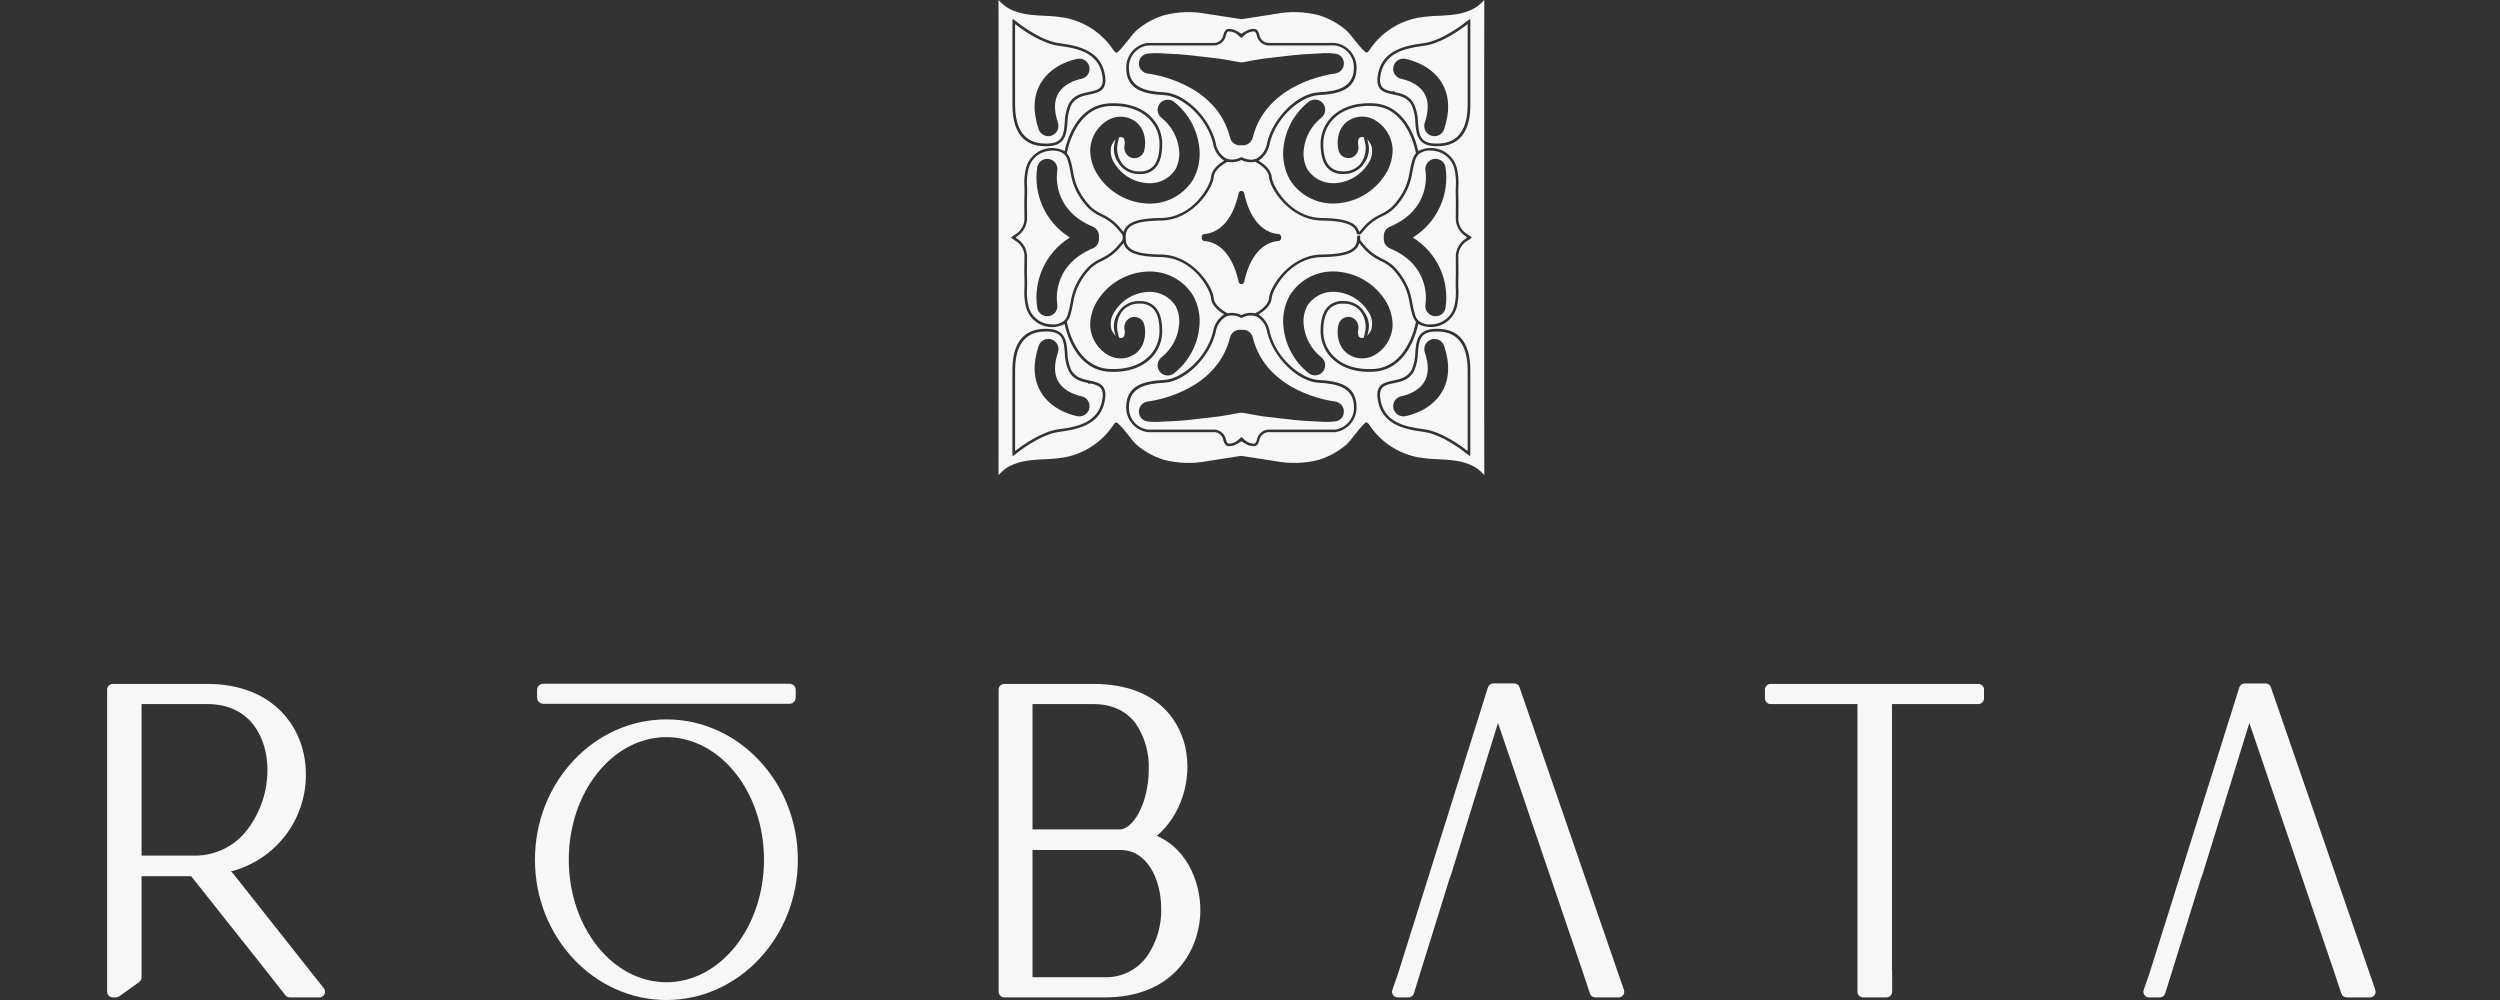 <svg width="140" height="56" viewBox="0 0 140 56" fill="none" xmlns="http://www.w3.org/2000/svg">
<rect x="0" y="0" width="140" height="56" fill="#333333" stroke="none"/>
<g clip-path="url(#clip0_9258_11337)">
<path d="M64.782 46.806C66.116 45.69 66.773 43.687 66.385 41.877C66.154 40.802 65.188 38.299 61.208 38.299H56.24C56.156 38.299 56.076 38.333 56.017 38.392C55.958 38.451 55.925 38.531 55.924 38.615V55.538C55.924 55.622 55.958 55.702 56.017 55.761C56.076 55.821 56.156 55.854 56.24 55.854H61.876C65.569 55.854 67.056 53.412 67.208 51.321C67.326 49.688 66.614 47.606 64.782 46.806ZM57.82 46.446V39.428H61.208C62.261 39.428 63.07 39.8 63.61 40.533C64.109 41.28 64.362 42.166 64.331 43.064C64.331 44.969 63.456 46.447 62.704 46.447L57.82 46.446ZM65.028 50.885C65.05 51.833 64.773 52.765 64.237 53.548C63.97 53.922 63.615 54.225 63.204 54.43C62.792 54.636 62.337 54.737 61.877 54.725H57.82V47.601H62.757C64.248 47.601 65.027 49.253 65.027 50.884" fill="#F7F7F7"/>
<path d="M110.788 38.299H99.153C99.069 38.299 98.989 38.333 98.93 38.392C98.871 38.451 98.838 38.531 98.837 38.615V39.112C98.838 39.196 98.871 39.276 98.93 39.335C98.989 39.395 99.069 39.428 99.153 39.428H104.019V55.538C104.019 55.622 104.053 55.702 104.112 55.761C104.171 55.82 104.251 55.853 104.335 55.853H105.644C105.727 55.853 105.807 55.82 105.867 55.761C105.926 55.702 105.959 55.622 105.959 55.538V54.401C105.959 54.388 105.958 54.374 105.956 54.361L105.95 54.326V39.427H110.789C110.873 39.427 110.953 39.393 111.012 39.334C111.071 39.275 111.105 39.195 111.105 39.111V38.613C111.105 38.53 111.071 38.449 111.012 38.39C110.953 38.331 110.873 38.298 110.789 38.298" fill="#F7F7F7"/>
<path d="M13.044 48.907L13.026 48.885C12.999 48.85 12.965 48.822 12.926 48.801C14.166 48.486 15.26 47.754 16.025 46.728C16.79 45.702 17.178 44.444 17.126 43.165C17.049 40.743 15.314 38.3 11.61 38.3H6.316C6.232 38.3 6.152 38.334 6.093 38.392C6.034 38.451 6 38.531 6 38.615V55.538C6 55.622 6.033 55.702 6.092 55.761C6.152 55.82 6.232 55.854 6.316 55.854H6.492C6.558 55.854 6.623 55.833 6.676 55.795L7.797 54.991C7.837 54.962 7.87 54.923 7.893 54.879C7.916 54.834 7.928 54.785 7.928 54.735V49.069H10.707L14.552 53.916L15.983 55.733C16.013 55.771 16.051 55.801 16.094 55.822C16.137 55.843 16.184 55.854 16.233 55.854H17.886C17.945 55.854 18.003 55.837 18.053 55.805C18.104 55.774 18.144 55.729 18.17 55.675C18.196 55.622 18.206 55.563 18.2 55.504C18.194 55.445 18.17 55.389 18.133 55.343L13.044 48.907ZM7.928 39.428H11.61C14.094 39.428 14.976 41.41 14.976 43.106C14.98 44.294 14.599 45.452 13.891 46.406C13.55 46.874 13.102 47.255 12.585 47.518C12.067 47.78 11.495 47.916 10.915 47.915H7.928V39.428Z" fill="#F7F7F7"/>
<path d="M85.093 38.484C85.071 38.422 85.031 38.368 84.977 38.33C84.924 38.292 84.86 38.272 84.794 38.272H83.626C83.559 38.272 83.493 38.293 83.439 38.333C83.385 38.373 83.345 38.429 83.325 38.493L78.27 54.586L77.972 55.433C77.955 55.481 77.95 55.532 77.957 55.582C77.964 55.632 77.983 55.679 78.012 55.72C78.041 55.762 78.08 55.795 78.124 55.818C78.169 55.841 78.219 55.853 78.269 55.853H78.874C78.942 55.854 79.007 55.832 79.061 55.792C79.116 55.752 79.156 55.696 79.176 55.632L81.163 49.242L81.277 48.927L83.887 40.486L88.625 54.397C88.627 54.409 88.63 54.42 88.634 54.431L89.038 55.64C89.059 55.702 89.099 55.757 89.153 55.796C89.206 55.834 89.271 55.855 89.337 55.855H90.642C90.692 55.855 90.742 55.843 90.786 55.82C90.831 55.797 90.87 55.764 90.899 55.723C90.928 55.682 90.947 55.635 90.954 55.585C90.962 55.535 90.957 55.485 90.94 55.437L85.093 38.484Z" fill="#F7F7F7"/>
<path d="M133.019 55.436L127.169 38.485C127.147 38.423 127.107 38.369 127.053 38.331C127 38.293 126.936 38.273 126.87 38.273H125.702C125.635 38.273 125.569 38.294 125.515 38.334C125.46 38.374 125.421 38.43 125.401 38.495L120.345 54.587L120.048 55.435C120.031 55.482 120.026 55.533 120.033 55.583C120.04 55.633 120.059 55.681 120.088 55.722C120.117 55.763 120.155 55.797 120.2 55.82C120.245 55.843 120.295 55.855 120.345 55.855H120.95C121.017 55.855 121.083 55.834 121.137 55.794C121.192 55.754 121.232 55.697 121.251 55.633L123.24 49.241L123.354 48.927L125.964 40.485L130.703 54.396C130.705 54.407 130.708 54.418 130.712 54.43L131.117 55.639C131.138 55.701 131.178 55.756 131.232 55.794C131.285 55.833 131.35 55.854 131.416 55.854H132.719C132.769 55.854 132.819 55.842 132.863 55.819C132.908 55.796 132.947 55.763 132.976 55.722C133.005 55.681 133.024 55.633 133.031 55.584C133.039 55.534 133.034 55.483 133.017 55.436" fill="#F7F7F7"/>
<path d="M44.215 38.29H30.422C30.33 38.29 30.243 38.326 30.178 38.391C30.113 38.456 30.077 38.544 30.077 38.635V39.066C30.077 39.158 30.113 39.245 30.178 39.31C30.243 39.375 30.33 39.411 30.422 39.411H44.215C44.306 39.411 44.394 39.375 44.459 39.31C44.524 39.245 44.56 39.158 44.56 39.066V38.635C44.56 38.544 44.524 38.456 44.459 38.391C44.394 38.327 44.306 38.29 44.215 38.29Z" fill="#F7F7F7"/>
<path d="M76.128 13.185C76.137 13.185 76.146 13.188 76.153 13.194C76.159 13.198 76.162 13.203 76.165 13.209C76.168 13.215 76.169 13.221 76.169 13.227L76.165 13.313L76.17 13.389C76.17 13.411 76.173 13.432 76.181 13.452C76.193 13.474 76.207 13.494 76.223 13.512C76.251 13.546 76.279 13.578 76.306 13.61L76.323 13.629C76.342 13.65 76.357 13.668 76.368 13.682C76.57 13.94 76.817 14.159 77.097 14.328C77.203 14.39 77.313 14.445 77.402 14.49C77.642 14.596 77.863 14.741 78.056 14.919C78.399 15.266 78.674 15.675 78.865 16.125C78.972 16.399 79.048 16.684 79.092 16.975C79.128 17.193 79.178 17.408 79.243 17.619C79.277 17.741 79.339 17.853 79.425 17.946C79.607 18.102 79.841 18.181 80.08 18.168C80.251 18.168 80.422 18.14 80.585 18.087C80.791 18.016 80.976 17.895 81.125 17.736C81.273 17.576 81.38 17.383 81.436 17.172C81.52 16.829 81.549 16.475 81.521 16.122C81.517 15.945 81.512 15.771 81.521 15.595C81.533 15.334 81.528 15.048 81.525 14.839V14.777C81.523 14.666 81.522 14.558 81.522 14.451C81.51 14.231 81.558 14.013 81.66 13.819C81.763 13.625 81.916 13.462 82.104 13.348L82.159 13.298L82.099 13.247C81.911 13.132 81.758 12.968 81.656 12.773C81.555 12.577 81.509 12.358 81.523 12.138C81.523 12.036 81.523 11.925 81.526 11.814V11.766C81.53 11.544 81.535 11.267 81.523 11.004C81.514 10.832 81.519 10.659 81.523 10.491C81.552 10.135 81.524 9.776 81.439 9.428C81.383 9.218 81.277 9.024 81.128 8.865C80.98 8.705 80.795 8.585 80.589 8.513C80.425 8.459 80.253 8.431 80.081 8.43C79.843 8.418 79.609 8.498 79.428 8.654C79.343 8.747 79.28 8.859 79.246 8.981C79.182 9.192 79.132 9.406 79.096 9.623C79.052 9.915 78.975 10.2 78.868 10.475C78.677 10.924 78.403 11.334 78.059 11.68C77.865 11.86 77.642 12.005 77.4 12.112C77.308 12.159 77.203 12.212 77.101 12.271C76.819 12.441 76.569 12.661 76.366 12.921C76.356 12.934 76.341 12.952 76.321 12.974L76.305 12.993C76.277 13.025 76.249 13.057 76.213 13.104C76.204 13.114 76.192 13.122 76.179 13.124L76.03 13.133C76.02 13.133 76.009 13.13 76.001 13.123C75.993 13.117 75.987 13.108 75.986 13.097C75.975 13.036 75.957 12.976 75.93 12.919C75.913 12.882 75.891 12.846 75.867 12.813C75.839 12.777 75.807 12.743 75.772 12.713C75.731 12.679 75.687 12.648 75.641 12.622C75.584 12.59 75.526 12.563 75.466 12.54C75.392 12.513 75.318 12.489 75.242 12.471C75.155 12.449 75.064 12.431 74.963 12.415C74.856 12.399 74.745 12.388 74.622 12.376C74.495 12.366 74.362 12.359 74.214 12.355C74.154 12.353 74.093 12.352 74.033 12.352C72.208 12.338 71.099 10.515 71.064 9.914C71.038 9.486 70.477 9.157 70.306 9.067L70.291 9.06L70.276 9.063C70.057 9.107 69.83 9.088 69.621 9.008L69.518 8.957L69.421 9.002C69.21 9.086 68.98 9.107 68.757 9.063L68.742 9.059L68.728 9.066C68.556 9.157 67.995 9.486 67.97 9.913C67.934 10.515 66.825 12.337 65.005 12.351C64.94 12.351 64.879 12.351 64.82 12.354C64.672 12.358 64.538 12.365 64.411 12.376C64.289 12.386 64.177 12.399 64.07 12.415C63.969 12.43 63.878 12.448 63.792 12.47C63.716 12.489 63.641 12.512 63.568 12.539C63.508 12.562 63.45 12.589 63.393 12.621C63.347 12.647 63.303 12.678 63.262 12.713C63.195 12.769 63.141 12.839 63.103 12.919C63.066 13.001 63.045 13.088 63.04 13.178C63.038 13.207 63.039 13.235 63.041 13.263L63.043 13.296L63.041 13.337C63.039 13.365 63.039 13.393 63.04 13.421C63.044 13.512 63.066 13.601 63.103 13.684C63.12 13.722 63.141 13.757 63.166 13.789C63.194 13.826 63.226 13.86 63.262 13.89C63.302 13.925 63.346 13.956 63.393 13.982C63.449 14.014 63.507 14.041 63.568 14.063C63.641 14.091 63.715 14.114 63.792 14.133C63.878 14.154 63.969 14.172 64.07 14.188C64.172 14.204 64.284 14.216 64.411 14.227C64.538 14.239 64.668 14.245 64.82 14.249C64.882 14.251 64.944 14.252 65.006 14.252C66.825 14.266 67.934 16.088 67.97 16.689C67.995 17.117 68.556 17.446 68.728 17.537L68.743 17.545L68.758 17.541C68.977 17.497 69.204 17.516 69.412 17.596L69.518 17.646L69.615 17.601C69.826 17.517 70.056 17.496 70.278 17.541L70.294 17.544L70.308 17.537C70.48 17.446 71.04 17.117 71.066 16.689C71.102 16.088 72.21 14.266 74.03 14.252C74.092 14.252 74.154 14.251 74.216 14.249C74.367 14.245 74.501 14.238 74.625 14.227C74.749 14.216 74.864 14.204 74.965 14.188C75.067 14.172 75.157 14.154 75.245 14.132C75.321 14.114 75.395 14.091 75.468 14.063C75.528 14.041 75.586 14.014 75.642 13.982C75.689 13.956 75.733 13.925 75.775 13.89C75.809 13.86 75.841 13.827 75.868 13.791C75.894 13.757 75.915 13.722 75.933 13.684C75.97 13.602 75.991 13.515 75.996 13.426C75.997 13.396 75.997 13.366 75.995 13.336L75.993 13.308L75.995 13.251C75.995 13.242 75.999 13.233 76.004 13.225C76.01 13.218 76.018 13.212 76.027 13.21L76.117 13.187C76.12 13.185 76.124 13.185 76.128 13.185M77.838 12.694C80.181 11.709 79.843 9.652 79.827 9.565C79.801 9.416 79.834 9.263 79.92 9.139C80.005 9.015 80.137 8.93 80.285 8.902C80.319 8.896 80.354 8.893 80.389 8.893C80.521 8.893 80.649 8.939 80.751 9.023C80.853 9.107 80.922 9.224 80.948 9.354C81.062 10.108 80.955 10.878 80.64 11.573C80.325 12.267 79.816 12.855 79.173 13.266L79.121 13.301L79.173 13.336C79.816 13.747 80.325 14.335 80.64 15.029C80.955 15.724 81.062 16.495 80.948 17.248C80.924 17.378 80.856 17.496 80.754 17.58C80.653 17.665 80.525 17.711 80.393 17.71C80.356 17.71 80.32 17.706 80.284 17.7C80.136 17.672 80.005 17.587 79.919 17.463C79.833 17.339 79.8 17.186 79.826 17.038C79.842 16.951 80.18 14.894 77.837 13.909C77.722 13.86 77.626 13.775 77.564 13.666C77.502 13.557 77.478 13.431 77.495 13.307V13.301V13.295C77.478 13.171 77.502 13.045 77.564 12.936C77.626 12.827 77.722 12.742 77.837 12.694M71.742 13.337C71.742 13.376 71.728 13.414 71.703 13.443C71.677 13.472 71.642 13.491 71.603 13.495C70.214 13.606 69.776 15.276 69.674 15.785C69.667 15.821 69.647 15.853 69.619 15.876C69.591 15.899 69.555 15.912 69.519 15.912C69.482 15.912 69.447 15.899 69.418 15.876C69.39 15.853 69.371 15.821 69.363 15.785C69.262 15.276 68.824 13.607 67.435 13.495C67.396 13.491 67.361 13.472 67.335 13.443C67.309 13.414 67.296 13.376 67.296 13.338V13.265C67.296 13.226 67.309 13.189 67.335 13.16C67.361 13.13 67.396 13.112 67.435 13.107C68.823 12.996 69.262 11.327 69.363 10.818C69.37 10.782 69.39 10.75 69.418 10.727C69.447 10.704 69.482 10.691 69.519 10.691C69.555 10.691 69.59 10.704 69.619 10.727C69.647 10.75 69.667 10.782 69.674 10.818C69.775 11.327 70.214 12.996 71.603 13.108C71.641 13.112 71.677 13.13 71.703 13.16C71.728 13.189 71.742 13.226 71.742 13.265L71.742 13.337Z" fill="#F7F7F7"/>
<path d="M68.077 18.616C67.737 20.03 66.362 21.372 65.194 21.432C64.168 21.486 63.22 21.69 63.22 22.814C63.212 23.119 63.318 23.416 63.517 23.646C63.717 23.877 63.996 24.023 64.299 24.058H67.898C68.073 24.039 68.248 24.087 68.388 24.192C68.529 24.297 68.625 24.451 68.657 24.624L68.667 24.651C68.679 24.704 68.701 24.755 68.732 24.8C68.745 24.816 68.762 24.828 68.781 24.835C68.8 24.843 68.821 24.845 68.841 24.842C69.005 24.836 69.164 24.779 69.293 24.678C69.352 24.631 69.407 24.58 69.46 24.526L69.493 24.494C69.5 24.487 69.511 24.482 69.522 24.482C69.533 24.482 69.544 24.487 69.552 24.494L69.594 24.536C69.643 24.586 69.695 24.634 69.75 24.678C69.879 24.779 70.036 24.836 70.199 24.842H70.216C70.235 24.843 70.253 24.84 70.269 24.833C70.286 24.826 70.301 24.814 70.311 24.8C70.341 24.755 70.363 24.705 70.376 24.652L70.385 24.625C70.417 24.452 70.513 24.298 70.654 24.193C70.795 24.088 70.97 24.04 71.144 24.058H74.764C75.062 24.016 75.334 23.867 75.529 23.638C75.724 23.409 75.829 23.117 75.823 22.816C75.823 21.692 74.874 21.487 73.849 21.434C72.679 21.374 71.304 20.031 70.966 18.617C70.942 18.436 70.878 18.262 70.778 18.11C70.677 17.956 70.544 17.828 70.387 17.734C70.27 17.688 70.145 17.666 70.02 17.669C69.894 17.671 69.77 17.698 69.655 17.749L69.54 17.802C69.535 17.805 69.529 17.806 69.523 17.806C69.516 17.806 69.51 17.805 69.505 17.802L69.383 17.745C69.269 17.694 69.145 17.667 69.02 17.664C68.894 17.662 68.77 17.685 68.653 17.731C68.497 17.825 68.364 17.954 68.263 18.107C68.163 18.26 68.1 18.433 68.076 18.615M69.435 18.464C69.458 18.465 69.482 18.467 69.505 18.472L69.544 18.47C69.68 18.453 69.818 18.487 69.931 18.566C70.043 18.645 70.123 18.763 70.154 18.897C70.923 22.002 74.597 22.464 74.753 22.482C74.903 22.499 75.04 22.575 75.134 22.693C75.228 22.811 75.271 22.962 75.254 23.112C75.242 23.233 75.189 23.347 75.105 23.435C75.02 23.522 74.909 23.579 74.788 23.596C74.477 23.633 74.162 23.637 73.85 23.608C73.743 23.602 73.637 23.596 73.535 23.592C72.834 23.569 72.133 23.483 71.456 23.401C71.218 23.373 70.981 23.343 70.746 23.318C70.376 23.259 70.009 23.195 69.654 23.125C69.632 23.121 69.597 23.117 69.549 23.113L69.5 23.11L69.473 23.114C69.442 23.116 69.413 23.12 69.383 23.125C69.028 23.194 68.662 23.259 68.297 23.317C68.055 23.344 67.818 23.372 67.582 23.401C66.903 23.484 66.202 23.569 65.5 23.592C65.4 23.596 65.293 23.602 65.183 23.608C65.014 23.619 64.845 23.629 64.68 23.629C64.535 23.631 64.391 23.62 64.248 23.596C64.127 23.579 64.016 23.522 63.931 23.434C63.846 23.347 63.794 23.233 63.781 23.112C63.765 22.962 63.808 22.811 63.902 22.693C63.996 22.575 64.133 22.499 64.284 22.482C64.44 22.464 68.114 22 68.882 18.897C68.913 18.774 68.984 18.664 69.085 18.586C69.185 18.508 69.309 18.466 69.436 18.466" fill="#F7F7F7"/>
<path d="M59.794 17.618C59.858 17.41 59.907 17.198 59.943 16.982C59.987 16.688 60.064 16.4 60.172 16.123C60.362 15.673 60.637 15.264 60.98 14.918C61.175 14.739 61.398 14.593 61.64 14.486C61.732 14.439 61.836 14.386 61.938 14.326C62.219 14.157 62.466 13.938 62.668 13.68C62.676 13.669 62.69 13.652 62.706 13.635L62.73 13.607C62.757 13.574 62.785 13.542 62.822 13.496C62.835 13.482 62.846 13.466 62.854 13.449C62.862 13.429 62.865 13.408 62.865 13.386L62.87 13.287L62.865 13.211C62.865 13.19 62.862 13.169 62.855 13.149C62.843 13.127 62.829 13.106 62.812 13.088C62.785 13.054 62.757 13.022 62.729 12.99L62.713 12.971C62.69 12.944 62.676 12.929 62.667 12.918C62.466 12.66 62.219 12.441 61.938 12.272C61.838 12.213 61.734 12.161 61.642 12.114C61.399 12.007 61.176 11.86 60.981 11.681C60.637 11.334 60.362 10.925 60.172 10.476C60.064 10.201 59.988 9.916 59.944 9.624C59.909 9.407 59.858 9.192 59.794 8.982C59.76 8.859 59.698 8.747 59.612 8.654C59.339 8.385 58.832 8.389 58.451 8.512C58.245 8.584 58.06 8.704 57.912 8.864C57.764 9.023 57.657 9.217 57.601 9.427C57.516 9.77 57.487 10.124 57.516 10.476C57.52 10.642 57.525 10.825 57.516 11.003C57.503 11.262 57.508 11.538 57.512 11.76V11.772C57.514 11.9 57.516 12.025 57.516 12.147C57.527 12.367 57.478 12.585 57.376 12.779C57.273 12.973 57.121 13.136 56.933 13.251L56.878 13.3L56.939 13.351C57.127 13.466 57.281 13.631 57.382 13.827C57.483 14.023 57.529 14.243 57.513 14.463C57.513 14.563 57.513 14.674 57.511 14.786V14.833C57.507 15.044 57.502 15.332 57.514 15.596C57.523 15.772 57.518 15.959 57.514 16.11V16.122C57.486 16.474 57.515 16.828 57.6 17.171C57.656 17.382 57.763 17.575 57.911 17.735C58.059 17.894 58.244 18.015 58.45 18.086C58.613 18.139 58.784 18.166 58.955 18.167C59.194 18.18 59.429 18.101 59.611 17.945C59.697 17.852 59.759 17.74 59.792 17.618M58.75 17.699C58.716 17.706 58.681 17.709 58.646 17.709C58.514 17.709 58.386 17.663 58.284 17.579C58.182 17.495 58.112 17.378 58.087 17.248C57.972 16.494 58.079 15.724 58.394 15.029C58.709 14.335 59.219 13.747 59.861 13.336L59.914 13.3L59.861 13.266C59.219 12.855 58.709 12.267 58.394 11.572C58.079 10.878 57.973 10.107 58.087 9.354C58.116 9.207 58.203 9.077 58.327 8.993C58.451 8.909 58.603 8.878 58.751 8.906C58.898 8.933 59.029 9.018 59.114 9.141C59.2 9.264 59.233 9.416 59.207 9.564C59.192 9.651 58.852 11.708 61.196 12.693C61.312 12.742 61.408 12.827 61.47 12.936C61.531 13.045 61.556 13.171 61.538 13.295V13.3V13.307C61.556 13.431 61.531 13.557 61.469 13.666C61.407 13.774 61.312 13.86 61.196 13.909C58.852 14.894 59.192 16.95 59.207 17.037C59.233 17.185 59.2 17.338 59.115 17.462C59.029 17.586 58.898 17.671 58.75 17.699Z" fill="#F7F7F7"/>
<path d="M70.382 8.871C70.539 8.776 70.673 8.648 70.773 8.495C70.873 8.342 70.937 8.168 70.96 7.986C71.3 6.572 72.675 5.23 73.844 5.17C74.87 5.117 75.817 4.912 75.817 3.788C75.826 3.483 75.719 3.186 75.52 2.956C75.32 2.726 75.041 2.579 74.739 2.544L71.139 2.546C70.965 2.564 70.79 2.516 70.649 2.411C70.508 2.306 70.412 2.152 70.38 1.98L70.371 1.951C70.358 1.898 70.336 1.848 70.306 1.804C70.293 1.787 70.276 1.775 70.257 1.767C70.238 1.76 70.217 1.758 70.197 1.761C70.032 1.766 69.874 1.824 69.744 1.925C69.69 1.97 69.638 2.017 69.589 2.067L69.546 2.109C69.538 2.117 69.528 2.121 69.517 2.121C69.506 2.121 69.495 2.117 69.487 2.109L69.443 2.066C69.395 2.016 69.344 1.969 69.289 1.926C69.16 1.824 69.001 1.767 68.837 1.762C68.816 1.758 68.795 1.761 68.775 1.768C68.756 1.775 68.739 1.788 68.726 1.804C68.696 1.848 68.674 1.898 68.662 1.949L68.652 1.979C68.62 2.152 68.524 2.306 68.383 2.411C68.243 2.516 68.067 2.565 67.893 2.546H64.275C63.977 2.587 63.704 2.736 63.509 2.965C63.314 3.194 63.21 3.487 63.217 3.788C63.217 4.912 64.166 5.117 65.192 5.17C66.361 5.231 67.735 6.573 68.075 7.987C68.098 8.168 68.162 8.342 68.262 8.495C68.362 8.648 68.496 8.776 68.653 8.87C68.77 8.916 68.895 8.939 69.02 8.936C69.146 8.933 69.27 8.906 69.385 8.856L69.499 8.802C69.505 8.8 69.511 8.798 69.517 8.798C69.523 8.798 69.53 8.8 69.535 8.802L69.653 8.858C69.78 8.911 69.917 8.939 70.056 8.941C70.168 8.942 70.279 8.919 70.382 8.872M69.6 8.14C69.577 8.139 69.554 8.136 69.532 8.132L69.49 8.134C69.472 8.137 69.453 8.139 69.435 8.14C69.307 8.14 69.183 8.097 69.083 8.018C68.983 7.94 68.912 7.83 68.882 7.706C68.113 4.604 64.439 4.14 64.283 4.121C64.133 4.104 63.996 4.028 63.902 3.91C63.808 3.792 63.764 3.641 63.781 3.492C63.794 3.37 63.846 3.257 63.931 3.169C64.015 3.081 64.127 3.024 64.248 3.007C64.559 2.968 64.874 2.964 65.186 2.995C65.293 3.002 65.399 3.008 65.5 3.012C66.199 3.035 66.899 3.12 67.576 3.202C67.818 3.231 68.055 3.26 68.29 3.285C68.662 3.344 69.029 3.409 69.382 3.478C69.403 3.482 69.438 3.485 69.487 3.49L69.535 3.493L69.547 3.49C69.592 3.486 69.63 3.482 69.654 3.478C70.007 3.409 70.372 3.344 70.739 3.286C70.98 3.259 71.218 3.231 71.457 3.202C72.134 3.118 72.835 3.035 73.536 3.011C73.637 3.007 73.743 3.001 73.85 2.994C74.162 2.963 74.477 2.967 74.788 3.007C74.909 3.024 75.021 3.08 75.105 3.168C75.19 3.256 75.243 3.37 75.255 3.491C75.272 3.641 75.228 3.792 75.134 3.91C75.04 4.028 74.903 4.103 74.753 4.121C74.597 4.139 70.923 4.603 70.154 7.705C70.123 7.829 70.052 7.939 69.952 8.018C69.852 8.096 69.728 8.139 69.601 8.139" fill="#F7F7F7"/>
<path d="M79.195 5.841C79.33 6.16 79.402 6.501 79.407 6.847C79.459 7.513 79.5 8.039 80.42 8.039C80.858 8.039 82.189 8.039 82.189 5.872V1.347L82.121 1.399C81.715 1.711 80.671 2.448 79.735 2.566C78.648 2.705 77.473 2.963 77.295 4.299C77.207 4.949 77.553 5.04 78.002 5.133V5.127C78.003 5.121 78.005 5.116 78.008 5.111C78.012 5.106 78.016 5.102 78.021 5.099C78.026 5.096 78.031 5.094 78.037 5.093C78.043 5.093 78.049 5.093 78.055 5.095C78.065 5.098 78.074 5.104 78.08 5.114C78.086 5.123 78.088 5.134 78.086 5.145L78.084 5.152C78.51 5.24 78.942 5.344 79.193 5.841M78.026 3.762C78.051 3.613 78.133 3.481 78.255 3.393C78.377 3.305 78.53 3.269 78.678 3.294C78.735 3.303 80.072 3.531 80.737 4.633C81.166 5.344 81.21 6.221 80.87 7.239C80.831 7.352 80.758 7.451 80.662 7.52C80.564 7.59 80.448 7.627 80.329 7.627C80.267 7.628 80.206 7.618 80.147 7.598C80.004 7.55 79.886 7.447 79.818 7.312C79.751 7.177 79.739 7.02 79.787 6.877C80.016 6.195 80.009 5.641 79.763 5.229C79.373 4.575 78.5 4.422 78.491 4.42C78.343 4.394 78.21 4.311 78.123 4.188C78.036 4.065 78.001 3.912 78.025 3.764" fill="#F7F7F7"/>
<path d="M59.628 6.85C59.632 6.503 59.704 6.161 59.84 5.843C60.101 5.328 60.554 5.234 60.992 5.144C61.46 5.047 61.831 4.97 61.74 4.3C61.562 2.964 60.387 2.705 59.299 2.567C58.362 2.448 57.318 1.712 56.913 1.4L56.845 1.348V5.873C56.845 8.039 58.175 8.039 58.614 8.039C59.534 8.039 59.575 7.514 59.627 6.85M58.886 7.598C58.829 7.617 58.77 7.626 58.711 7.626C58.591 7.626 58.474 7.589 58.375 7.519C58.277 7.449 58.203 7.351 58.164 7.238C57.823 6.221 57.867 5.344 58.295 4.632C58.961 3.528 60.298 3.301 60.355 3.292C60.504 3.268 60.656 3.304 60.778 3.392C60.901 3.48 60.983 3.613 61.008 3.761C61.033 3.91 60.998 4.062 60.91 4.185C60.823 4.308 60.691 4.391 60.542 4.417C60.533 4.418 59.658 4.572 59.269 5.227C59.024 5.637 59.016 6.191 59.245 6.874C59.292 7.017 59.281 7.173 59.214 7.308C59.147 7.443 59.029 7.546 58.886 7.595" fill="#F7F7F7"/>
<path d="M59.84 20.762C59.705 20.444 59.633 20.102 59.628 19.757C59.575 19.089 59.534 18.565 58.615 18.565C58.177 18.565 56.846 18.565 56.846 20.732V25.256L56.914 25.204C57.319 24.892 58.364 24.155 59.3 24.037C60.387 23.898 61.562 23.64 61.74 22.304C61.827 21.654 61.482 21.563 61.033 21.469V21.475C61.032 21.481 61.03 21.486 61.027 21.491C61.024 21.496 61.02 21.5 61.015 21.503C61.01 21.506 61.005 21.508 60.999 21.509C60.994 21.51 60.988 21.51 60.983 21.509C60.972 21.507 60.962 21.5 60.956 21.491C60.949 21.481 60.947 21.47 60.949 21.459L60.95 21.452C60.525 21.364 60.093 21.26 59.841 20.762M61.008 22.842C60.986 22.974 60.917 23.095 60.814 23.182C60.711 23.269 60.581 23.317 60.446 23.317C60.416 23.317 60.386 23.314 60.356 23.309C60.301 23.301 58.966 23.079 58.297 21.97C57.869 21.259 57.824 20.383 58.165 19.366C58.203 19.253 58.276 19.154 58.373 19.085C58.47 19.015 58.586 18.978 58.706 18.978C58.767 18.977 58.828 18.987 58.887 19.007C59.03 19.055 59.148 19.158 59.216 19.293C59.283 19.428 59.295 19.584 59.247 19.728C59.018 20.409 59.026 20.964 59.271 21.375C59.661 22.03 60.534 22.183 60.543 22.184C60.691 22.21 60.824 22.294 60.911 22.417C60.998 22.54 61.034 22.692 61.009 22.841" fill="#F7F7F7"/>
<path d="M80.565 25.719C80.79 25.73 81.044 25.743 81.284 25.769C82.046 25.852 82.596 26.074 82.965 26.446L83.12 26.602V26.381C83.113 24.813 83.114 23.228 83.114 21.695V21.672V13.302V4.909C83.114 3.376 83.113 1.79 83.12 0.222V0L82.965 0.158C82.597 0.53 82.047 0.751 81.285 0.834C81.043 0.86 80.791 0.873 80.547 0.885H80.534C80.146 0.896 79.759 0.934 79.376 1C78.287 1.216 77.328 1.854 76.707 2.774C76.647 2.865 76.603 2.926 76.556 2.944C76.551 2.946 76.546 2.947 76.54 2.947C76.447 2.945 76.242 2.732 75.809 2.184L75.78 2.147C75.668 1.995 75.545 1.851 75.413 1.717C74.961 1.327 74.435 1.034 73.866 0.856C73.061 0.646 72.218 0.622 71.402 0.783L69.534 1.073C69.529 1.074 69.525 1.074 69.521 1.073L67.635 0.784C66.819 0.622 65.977 0.647 65.172 0.856C64.603 1.034 64.077 1.327 63.625 1.717C63.492 1.851 63.37 1.995 63.259 2.147L63.229 2.184C62.736 2.809 62.591 2.943 62.525 2.952C62.519 2.953 62.512 2.952 62.506 2.951C62.431 2.912 62.37 2.851 62.332 2.777C61.711 1.855 60.751 1.216 59.661 0.999C59.271 0.933 58.876 0.894 58.479 0.884C58.246 0.872 57.992 0.859 57.753 0.833C56.99 0.75 56.441 0.528 56.071 0.157L55.916 0.001L55.917 0.222C55.924 1.857 55.923 3.561 55.922 4.931V13.301V21.672C55.922 23.042 55.924 24.747 55.917 26.381L55.916 26.602L56.072 26.445C56.441 26.073 56.99 25.852 57.753 25.769C57.999 25.741 58.262 25.729 58.493 25.718C58.885 25.707 59.275 25.669 59.661 25.603C60.75 25.386 61.709 24.748 62.33 23.828C62.391 23.737 62.434 23.676 62.481 23.658C62.486 23.656 62.492 23.655 62.497 23.655C62.59 23.657 62.802 23.877 63.228 24.418L63.258 24.455C63.369 24.608 63.491 24.752 63.624 24.886C64.075 25.276 64.602 25.569 65.171 25.747C65.977 25.956 66.818 25.981 67.634 25.819L69.504 25.529C69.508 25.529 69.513 25.529 69.517 25.529L71.401 25.82C72.217 25.981 73.059 25.956 73.865 25.747C74.434 25.569 74.96 25.276 75.412 24.886C75.543 24.753 75.665 24.61 75.775 24.459L75.806 24.422C76.301 23.794 76.446 23.66 76.512 23.651C76.518 23.65 76.525 23.651 76.531 23.652C76.606 23.691 76.668 23.752 76.706 23.828C77.327 24.748 78.286 25.385 79.375 25.602C79.766 25.669 80.162 25.707 80.559 25.717L80.557 25.76L80.565 25.719ZM77.147 4.279C77.331 2.906 78.491 2.573 79.717 2.418C80.804 2.279 82.076 1.25 82.217 1.133L82.27 1.088C82.276 1.083 82.284 1.079 82.292 1.078C82.3 1.077 82.308 1.078 82.315 1.082C82.323 1.085 82.329 1.091 82.333 1.097C82.338 1.104 82.34 1.112 82.34 1.12V5.872C82.34 8.188 80.895 8.188 80.421 8.188C79.362 8.188 79.307 7.482 79.258 6.858C79.255 6.531 79.188 6.209 79.062 5.907C78.835 5.458 78.398 5.368 78.014 5.288C77.534 5.189 77.039 5.086 77.147 4.278M56.696 1.12C56.696 1.112 56.698 1.104 56.702 1.097C56.706 1.091 56.713 1.085 56.72 1.082C56.727 1.078 56.736 1.077 56.744 1.078C56.752 1.079 56.759 1.083 56.765 1.088L56.821 1.134C56.876 1.18 58.209 2.277 59.32 2.418C60.546 2.573 61.706 2.906 61.89 4.279C61.998 5.088 61.502 5.19 61.023 5.289C60.638 5.369 60.203 5.459 59.974 5.909C59.849 6.21 59.782 6.532 59.778 6.858C59.729 7.483 59.675 8.189 58.616 8.189C58.141 8.189 56.697 8.189 56.697 5.872L56.696 1.12ZM61.889 22.324C61.705 23.697 60.545 24.029 59.319 24.185C58.233 24.324 56.961 25.353 56.819 25.471L56.765 25.515C56.758 25.522 56.748 25.526 56.738 25.525C56.731 25.525 56.725 25.524 56.72 25.521C56.712 25.518 56.706 25.512 56.702 25.506C56.697 25.499 56.695 25.491 56.695 25.483V20.732C56.695 18.415 58.14 18.415 58.614 18.415C59.673 18.415 59.728 19.122 59.777 19.746C59.781 20.071 59.848 20.393 59.973 20.693C60.201 21.142 60.637 21.233 61.021 21.312C61.501 21.412 61.997 21.515 61.889 22.323M74.658 20.135C74.241 19.758 73.988 19.233 73.955 18.672C73.933 17.979 74.067 17.477 74.355 17.18C74.467 17.07 74.6 16.985 74.747 16.929C74.893 16.874 75.05 16.849 75.206 16.857C75.399 16.85 75.592 16.883 75.771 16.954C75.951 17.025 76.113 17.134 76.248 17.272C76.31 17.337 76.364 17.41 76.409 17.489C76.523 17.647 76.602 17.828 76.638 18.02C76.674 18.211 76.668 18.409 76.619 18.598L76.564 18.819L76.695 18.631C76.733 18.576 76.766 18.518 76.791 18.456C76.839 18.291 76.85 18.118 76.823 17.949C76.797 17.779 76.733 17.617 76.637 17.475C76.432 17.135 76.143 16.852 75.799 16.654C75.454 16.455 75.065 16.348 74.668 16.341C74.378 16.336 74.091 16.405 73.836 16.542C73.58 16.679 73.364 16.879 73.207 17.123C73.033 17.457 72.963 17.836 73.008 18.21C73.044 18.56 73.149 18.899 73.318 19.207C73.487 19.515 73.716 19.786 73.992 20.004C74.058 20.056 74.112 20.121 74.15 20.196C74.187 20.27 74.208 20.352 74.211 20.436C74.213 20.52 74.197 20.605 74.163 20.682C74.129 20.759 74.079 20.829 74.015 20.884C73.913 20.97 73.784 21.018 73.651 21.021C73.517 21.023 73.387 20.979 73.282 20.896C72.887 20.581 72.559 20.192 72.317 19.749C72.075 19.306 71.924 18.819 71.873 18.317C71.804 17.71 71.924 17.096 72.217 16.559C72.472 16.14 72.832 15.795 73.261 15.556C73.69 15.318 74.174 15.196 74.665 15.201C75.265 15.207 75.854 15.369 76.374 15.67C76.894 15.971 77.328 16.401 77.633 16.918C77.878 17.337 78 17.816 77.984 18.301C77.957 18.63 77.85 18.948 77.671 19.227C77.492 19.505 77.247 19.735 76.958 19.896C76.741 20.016 76.496 20.076 76.248 20.07C76 20.065 75.758 19.993 75.547 19.863C74.949 19.501 74.821 18.738 74.955 18.181C74.974 18.103 75.009 18.03 75.058 17.967C75.107 17.903 75.168 17.851 75.239 17.813C75.31 17.774 75.388 17.751 75.468 17.745C75.548 17.74 75.629 17.751 75.704 17.779C75.836 17.833 75.944 17.932 76.009 18.059C76.074 18.185 76.091 18.331 76.059 18.469C76.023 18.642 76.061 18.842 76.137 18.888C76.168 18.908 76.203 18.921 76.24 18.926C76.277 18.931 76.314 18.927 76.349 18.916L76.374 18.909L76.46 18.516C76.469 18.475 76.475 18.434 76.476 18.392C76.5 18.02 76.378 17.653 76.137 17.37C76.017 17.246 75.871 17.15 75.711 17.087C75.551 17.024 75.379 16.996 75.207 17.004C75.07 16.997 74.934 17.017 74.806 17.065C74.678 17.113 74.561 17.186 74.463 17.282C74.204 17.549 74.084 18.013 74.105 18.664C74.136 19.185 74.371 19.673 74.759 20.022C75.269 20.491 76.014 20.712 76.911 20.664C78.776 20.564 79.24 18.296 79.288 18.037L79.291 18.018L79.279 18.002C79.198 17.901 79.137 17.786 79.099 17.662C79.033 17.446 78.981 17.224 78.944 17.001C78.902 16.72 78.829 16.445 78.726 16.181C78.543 15.749 78.279 15.355 77.949 15.022C77.765 14.853 77.554 14.716 77.326 14.616L77.315 14.611C77.219 14.562 77.12 14.512 77.021 14.453C76.725 14.275 76.464 14.044 76.251 13.771C76.243 13.762 76.23 13.747 76.212 13.726L76.118 13.617L76.093 13.684C75.913 14.168 75.277 14.389 74.031 14.398C72.214 14.412 71.242 16.244 71.215 16.695C71.19 17.106 70.779 17.422 70.537 17.574L70.479 17.61L70.537 17.646C70.842 17.869 71.047 18.204 71.105 18.578C71.462 20.061 72.85 21.228 73.852 21.28C74.951 21.337 75.968 21.562 75.968 22.812C75.971 23.149 75.852 23.477 75.631 23.732C75.411 23.988 75.105 24.155 74.771 24.202H71.139C71.068 24.192 70.996 24.196 70.926 24.213C70.857 24.231 70.791 24.262 70.734 24.305C70.677 24.348 70.628 24.402 70.592 24.464C70.555 24.526 70.531 24.594 70.522 24.665C70.473 24.816 70.418 24.987 70.219 24.987C70.119 24.987 70.02 24.972 69.924 24.942C69.79 24.882 69.661 24.81 69.54 24.727L69.517 24.712L69.493 24.727C69.372 24.81 69.243 24.882 69.109 24.942C69.013 24.972 68.914 24.987 68.813 24.987C68.615 24.987 68.56 24.816 68.511 24.665C68.501 24.594 68.477 24.526 68.441 24.464C68.404 24.402 68.356 24.348 68.299 24.305C68.241 24.262 68.176 24.231 68.106 24.213C68.037 24.196 67.965 24.192 67.894 24.202H64.285C63.946 24.16 63.635 23.995 63.41 23.738C63.185 23.482 63.062 23.151 63.065 22.81C63.065 21.561 64.082 21.336 65.181 21.279C66.184 21.227 67.571 20.059 67.928 18.576C67.986 18.203 68.191 17.868 68.496 17.645L68.554 17.609L68.496 17.573C68.254 17.421 67.843 17.104 67.819 16.693C67.791 16.243 66.82 14.411 65.002 14.397C63.755 14.387 63.12 14.167 62.941 13.683L62.915 13.615L62.824 13.722C62.805 13.743 62.791 13.759 62.784 13.769C62.571 14.042 62.309 14.273 62.012 14.452C61.901 14.517 61.789 14.574 61.697 14.618C61.472 14.717 61.265 14.853 61.084 15.019C60.754 15.352 60.49 15.746 60.308 16.178C60.204 16.442 60.131 16.718 60.089 16.999C60.053 17.222 60.001 17.443 59.934 17.659C59.897 17.783 59.836 17.899 59.754 18L59.742 18.015L59.745 18.035C59.792 18.293 60.257 20.561 62.122 20.661C63.017 20.711 63.762 20.489 64.274 20.02C64.662 19.671 64.898 19.182 64.929 18.661C64.95 18.01 64.829 17.545 64.57 17.279C64.472 17.184 64.356 17.11 64.228 17.062C64.1 17.015 63.963 16.994 63.827 17.001C63.655 16.993 63.483 17.021 63.322 17.084C63.162 17.147 63.017 17.243 62.897 17.367C62.654 17.652 62.533 18.02 62.56 18.393C62.561 18.436 62.567 18.477 62.576 18.519L62.662 18.911L62.686 18.918C62.721 18.93 62.759 18.933 62.796 18.929C62.832 18.924 62.867 18.911 62.898 18.89C62.975 18.844 63.013 18.645 62.977 18.471C62.944 18.333 62.962 18.188 63.027 18.061C63.092 17.934 63.2 17.835 63.332 17.781C63.407 17.753 63.488 17.742 63.568 17.748C63.648 17.753 63.726 17.776 63.797 17.815C63.867 17.853 63.929 17.906 63.978 17.969C64.027 18.033 64.062 18.106 64.081 18.184C64.215 18.74 64.086 19.503 63.488 19.866C63.277 19.995 63.035 20.067 62.788 20.073C62.54 20.078 62.295 20.018 62.078 19.898C61.789 19.737 61.544 19.507 61.365 19.229C61.186 18.951 61.079 18.633 61.052 18.303C61.036 17.818 61.158 17.339 61.404 16.921C61.708 16.404 62.14 15.974 62.659 15.673C63.178 15.372 63.766 15.21 64.366 15.203C64.858 15.197 65.342 15.32 65.772 15.558C66.202 15.796 66.563 16.142 66.82 16.561C67.112 17.098 67.232 17.712 67.163 18.319C67.112 18.821 66.961 19.308 66.719 19.751C66.478 20.194 66.15 20.585 65.755 20.899C65.67 20.968 65.567 21.012 65.458 21.024C65.35 21.036 65.24 21.017 65.142 20.969C65.044 20.92 64.962 20.844 64.905 20.751C64.849 20.657 64.821 20.549 64.825 20.439C64.827 20.356 64.849 20.274 64.886 20.199C64.924 20.124 64.978 20.059 65.044 20.008C65.32 19.79 65.549 19.519 65.718 19.21C65.887 18.902 65.992 18.563 66.028 18.214C66.073 17.84 66.004 17.46 65.829 17.127C65.672 16.883 65.456 16.683 65.2 16.546C64.944 16.409 64.658 16.34 64.368 16.344C63.971 16.351 63.582 16.459 63.237 16.657C62.893 16.856 62.605 17.138 62.4 17.478C62.304 17.621 62.24 17.782 62.213 17.952C62.187 18.122 62.197 18.295 62.245 18.46C62.271 18.521 62.303 18.58 62.341 18.634L62.473 18.823L62.417 18.6C62.369 18.41 62.363 18.212 62.4 18.02C62.437 17.828 62.515 17.646 62.63 17.488C62.675 17.409 62.73 17.335 62.793 17.27C62.928 17.133 63.09 17.025 63.268 16.954C63.447 16.884 63.639 16.851 63.831 16.859C63.987 16.851 64.144 16.876 64.29 16.931C64.437 16.987 64.57 17.072 64.682 17.182C64.97 17.479 65.105 17.981 65.082 18.673C65.049 19.235 64.797 19.761 64.379 20.138C64.004 20.482 63.307 20.879 62.118 20.818C60.32 20.722 59.758 18.788 59.629 18.198L59.616 18.14L59.565 18.17C59.367 18.265 59.15 18.316 58.929 18.319C58.709 18.321 58.491 18.275 58.291 18.185C58.09 18.094 57.912 17.96 57.768 17.794C57.625 17.627 57.519 17.43 57.459 17.218C57.37 16.855 57.34 16.48 57.369 16.107V16.09C57.373 15.939 57.377 15.768 57.369 15.607C57.356 15.346 57.361 15.068 57.364 14.845L57.367 14.703C57.367 14.62 57.369 14.537 57.369 14.461C57.387 14.264 57.347 14.066 57.255 13.891C57.163 13.716 57.022 13.571 56.849 13.475L56.65 13.338C56.644 13.334 56.64 13.329 56.636 13.323C56.633 13.317 56.632 13.31 56.632 13.303C56.632 13.296 56.633 13.29 56.636 13.283C56.64 13.277 56.644 13.272 56.65 13.268L56.828 13.145C57.003 13.049 57.147 12.906 57.243 12.731C57.34 12.556 57.383 12.357 57.369 12.158C57.369 12.081 57.368 12.007 57.367 11.933L57.365 11.749C57.361 11.517 57.357 11.254 57.369 11.001C57.377 10.838 57.373 10.665 57.369 10.497L57.411 10.483H57.369C57.341 10.116 57.371 9.746 57.46 9.389C57.52 9.177 57.625 8.98 57.769 8.814C57.912 8.647 58.091 8.513 58.291 8.422C58.492 8.332 58.71 8.286 58.93 8.288C59.15 8.291 59.367 8.341 59.566 8.437L59.616 8.467L59.629 8.409C59.758 7.819 60.321 5.886 62.119 5.789C63.306 5.726 64.004 6.124 64.38 6.47C64.797 6.847 65.05 7.372 65.083 7.934C65.105 8.627 64.97 9.128 64.683 9.425C64.571 9.535 64.437 9.62 64.291 9.676C64.144 9.731 63.988 9.756 63.831 9.748C63.638 9.756 63.446 9.723 63.266 9.651C63.087 9.579 62.924 9.471 62.79 9.332C62.727 9.267 62.673 9.194 62.629 9.116C62.515 8.958 62.436 8.777 62.4 8.585C62.363 8.393 62.369 8.196 62.418 8.007L62.473 7.783L62.342 7.973C62.303 8.027 62.271 8.086 62.245 8.147C62.198 8.312 62.187 8.485 62.214 8.655C62.24 8.825 62.304 8.987 62.4 9.129C62.605 9.469 62.894 9.751 63.238 9.95C63.582 10.148 63.971 10.255 64.368 10.262C64.658 10.267 64.945 10.198 65.2 10.061C65.456 9.924 65.672 9.724 65.829 9.481C66.004 9.147 66.073 8.768 66.028 8.394C65.992 8.044 65.887 7.705 65.718 7.397C65.549 7.089 65.32 6.817 65.045 6.599C64.978 6.548 64.924 6.482 64.886 6.407C64.848 6.332 64.827 6.249 64.825 6.165C64.822 6.081 64.839 5.998 64.873 5.921C64.906 5.844 64.957 5.775 65.02 5.72C65.123 5.633 65.251 5.585 65.385 5.583C65.519 5.58 65.65 5.625 65.755 5.708C66.149 6.022 66.477 6.412 66.719 6.855C66.961 7.298 67.112 7.784 67.163 8.286C67.233 8.894 67.112 9.508 66.819 10.044C66.564 10.463 66.204 10.809 65.775 11.047C65.346 11.285 64.862 11.408 64.372 11.403C63.771 11.396 63.182 11.234 62.662 10.933C62.142 10.633 61.709 10.203 61.404 9.685C61.158 9.267 61.036 8.788 61.052 8.303C61.079 7.973 61.186 7.655 61.365 7.377C61.544 7.099 61.789 6.869 62.078 6.707C62.295 6.588 62.54 6.528 62.788 6.533C63.035 6.539 63.277 6.611 63.488 6.74C64.087 7.102 64.215 7.866 64.08 8.422C64.062 8.5 64.027 8.573 63.978 8.637C63.929 8.7 63.867 8.753 63.797 8.791C63.726 8.83 63.648 8.852 63.568 8.858C63.488 8.864 63.407 8.853 63.332 8.825C63.2 8.771 63.092 8.672 63.027 8.545C62.962 8.418 62.944 8.273 62.977 8.134C63.013 7.961 62.975 7.761 62.898 7.715C62.867 7.695 62.832 7.683 62.795 7.678C62.759 7.673 62.722 7.676 62.687 7.688L62.663 7.695L62.576 8.087C62.567 8.128 62.561 8.17 62.56 8.212C62.535 8.584 62.657 8.951 62.899 9.234C63.019 9.358 63.164 9.454 63.325 9.517C63.485 9.58 63.657 9.608 63.829 9.599C63.966 9.607 64.102 9.586 64.23 9.538C64.358 9.491 64.475 9.417 64.573 9.322C64.832 9.055 64.952 8.59 64.931 7.94C64.9 7.419 64.665 6.931 64.276 6.581C63.766 6.113 63.023 5.891 62.125 5.94C60.26 6.04 59.796 8.308 59.748 8.566L59.744 8.586L59.757 8.601C59.838 8.702 59.899 8.818 59.937 8.942C60.003 9.158 60.055 9.378 60.092 9.601C60.133 9.883 60.207 10.158 60.31 10.423C60.493 10.855 60.757 11.249 61.087 11.582C61.269 11.75 61.478 11.886 61.705 11.985L61.719 11.992C61.81 12.038 61.913 12.091 62.014 12.15C62.31 12.328 62.571 12.559 62.784 12.831C62.791 12.84 62.8 12.851 62.824 12.878L62.917 12.989L62.943 12.921C63.122 12.437 63.758 12.216 65.005 12.207C66.822 12.193 67.793 10.36 67.821 9.91C67.845 9.5 68.256 9.183 68.498 9.031L68.556 8.995L68.498 8.959C68.193 8.736 67.988 8.4 67.93 8.027C67.573 6.543 66.186 5.377 65.183 5.325C64.084 5.269 63.067 5.043 63.067 3.793C63.064 3.456 63.184 3.129 63.404 2.873C63.624 2.617 63.93 2.45 64.264 2.403C64.267 2.403 64.27 2.403 64.273 2.403H67.895C67.966 2.413 68.038 2.409 68.108 2.392C68.177 2.374 68.243 2.343 68.3 2.3C68.357 2.257 68.406 2.203 68.442 2.141C68.478 2.079 68.502 2.011 68.513 1.94C68.561 1.789 68.617 1.619 68.815 1.619C68.915 1.618 69.014 1.633 69.11 1.663C69.244 1.723 69.373 1.795 69.495 1.878L69.518 1.893L69.541 1.878C69.662 1.794 69.791 1.722 69.926 1.663C70.021 1.633 70.12 1.618 70.22 1.619C70.419 1.619 70.475 1.789 70.523 1.94C70.533 2.011 70.557 2.079 70.593 2.141C70.63 2.203 70.678 2.257 70.735 2.3C70.793 2.343 70.858 2.374 70.927 2.392C70.997 2.409 71.069 2.413 71.14 2.403H74.75C75.088 2.445 75.399 2.611 75.624 2.867C75.848 3.124 75.971 3.454 75.968 3.795C75.968 5.044 74.951 5.269 73.852 5.326C72.85 5.378 71.463 6.546 71.105 8.028C71.047 8.402 70.842 8.737 70.537 8.96L70.479 8.996L70.537 9.032C70.779 9.185 71.19 9.501 71.215 9.912C71.243 10.362 72.213 12.194 74.031 12.208C75.278 12.218 75.913 12.438 76.093 12.922L76.118 12.99L76.218 12.873C76.233 12.856 76.243 12.846 76.249 12.836C76.463 12.563 76.724 12.332 77.021 12.153C77.123 12.093 77.222 12.042 77.328 11.989C77.556 11.889 77.766 11.752 77.949 11.585C78.279 11.251 78.543 10.858 78.726 10.426C78.829 10.163 78.902 9.889 78.943 9.61C78.98 9.385 79.032 9.162 79.099 8.944C79.136 8.818 79.198 8.7 79.28 8.596L79.292 8.581L79.289 8.561C79.242 8.303 78.777 6.035 76.912 5.935C76.016 5.885 75.271 6.107 74.76 6.576C74.372 6.926 74.137 7.414 74.106 7.935C74.084 8.585 74.205 9.05 74.463 9.317C74.562 9.412 74.678 9.486 74.806 9.533C74.934 9.581 75.071 9.602 75.207 9.594C75.379 9.603 75.551 9.575 75.712 9.512C75.872 9.449 76.017 9.353 76.138 9.229C76.379 8.946 76.501 8.579 76.477 8.208C76.475 8.165 76.47 8.123 76.461 8.082L76.374 7.69L76.35 7.683C76.315 7.671 76.278 7.668 76.241 7.673C76.204 7.678 76.169 7.69 76.138 7.71C76.062 7.756 76.024 7.956 76.06 8.129C76.092 8.268 76.075 8.413 76.01 8.54C75.945 8.666 75.837 8.766 75.705 8.82C75.63 8.847 75.549 8.859 75.469 8.853C75.389 8.847 75.311 8.824 75.24 8.786C75.17 8.748 75.108 8.696 75.059 8.632C75.01 8.569 74.975 8.495 74.956 8.417C74.822 7.861 74.95 7.097 75.548 6.735C75.759 6.606 76.001 6.534 76.249 6.528C76.497 6.523 76.742 6.583 76.959 6.702C77.248 6.864 77.493 7.094 77.672 7.372C77.851 7.65 77.958 7.968 77.985 8.298C78.001 8.783 77.879 9.262 77.634 9.68C77.329 10.197 76.897 10.627 76.378 10.928C75.859 11.229 75.271 11.391 74.671 11.398C74.18 11.403 73.695 11.281 73.265 11.043C72.835 10.805 72.474 10.459 72.218 10.039C71.925 9.503 71.805 8.889 71.874 8.281C71.925 7.779 72.076 7.292 72.318 6.85C72.56 6.407 72.888 6.017 73.283 5.703C73.388 5.62 73.518 5.576 73.652 5.578C73.785 5.58 73.914 5.628 74.016 5.714C74.08 5.77 74.13 5.838 74.164 5.915C74.198 5.992 74.214 6.076 74.212 6.16C74.21 6.244 74.189 6.327 74.151 6.402C74.113 6.477 74.059 6.542 73.993 6.594C73.717 6.812 73.488 7.083 73.319 7.392C73.15 7.7 73.045 8.039 73.01 8.389C72.965 8.763 73.034 9.141 73.208 9.475C73.365 9.72 73.581 9.92 73.837 10.057C74.093 10.195 74.379 10.264 74.669 10.26C75.066 10.253 75.456 10.146 75.8 9.947C76.144 9.749 76.432 9.467 76.638 9.126C76.734 8.984 76.797 8.822 76.824 8.653C76.851 8.483 76.84 8.31 76.792 8.145C76.766 8.084 76.734 8.025 76.695 7.97L76.564 7.78L76.619 8.004C76.668 8.194 76.674 8.392 76.637 8.584C76.6 8.777 76.522 8.959 76.407 9.117C76.362 9.196 76.307 9.269 76.244 9.335C76.109 9.472 75.947 9.579 75.769 9.65C75.59 9.721 75.398 9.753 75.206 9.745C75.05 9.753 74.893 9.729 74.747 9.673C74.6 9.618 74.467 9.532 74.355 9.423C74.067 9.125 73.933 8.623 73.955 7.931C73.988 7.37 74.24 6.844 74.658 6.467C75.035 6.121 75.733 5.722 76.919 5.786C78.716 5.883 79.279 7.816 79.409 8.407L79.422 8.465L79.472 8.434C79.671 8.339 79.887 8.288 80.108 8.286C80.328 8.283 80.546 8.329 80.746 8.42C80.947 8.51 81.125 8.644 81.269 8.811C81.412 8.978 81.517 9.174 81.577 9.386C81.666 9.744 81.697 10.114 81.668 10.482C81.664 10.625 81.659 10.82 81.668 10.997C81.681 11.26 81.677 11.54 81.673 11.764V11.798C81.67 11.917 81.669 12.034 81.669 12.143C81.65 12.34 81.689 12.539 81.781 12.714C81.873 12.889 82.015 13.034 82.189 13.129L82.388 13.266C82.394 13.27 82.398 13.275 82.401 13.281C82.405 13.287 82.406 13.294 82.406 13.301C82.406 13.308 82.405 13.314 82.402 13.32C82.398 13.327 82.394 13.332 82.388 13.336L82.206 13.463C82.203 13.466 82.198 13.467 82.194 13.469C82.022 13.564 81.88 13.706 81.787 13.88C81.693 14.053 81.652 14.249 81.667 14.446C81.667 14.557 81.669 14.662 81.671 14.768L81.672 14.85C81.676 15.084 81.68 15.349 81.668 15.605C81.659 15.784 81.665 15.98 81.668 16.123C81.696 16.49 81.665 16.859 81.576 17.216C81.516 17.428 81.411 17.624 81.268 17.791C81.124 17.958 80.946 18.091 80.746 18.182C80.545 18.273 80.328 18.319 80.107 18.316C79.887 18.314 79.671 18.264 79.472 18.168L79.422 18.138L79.409 18.196C79.279 18.786 78.716 20.719 76.919 20.816C75.733 20.881 75.035 20.482 74.658 20.136M79.716 24.184C78.49 24.029 77.33 23.696 77.146 22.323C77.037 21.515 77.534 21.412 78.012 21.313C78.397 21.233 78.832 21.143 79.06 20.693C79.186 20.392 79.253 20.069 79.256 19.742C79.305 19.119 79.36 18.414 80.419 18.414C80.893 18.414 82.338 18.414 82.338 20.731V25.483C82.338 25.491 82.335 25.499 82.331 25.506C82.327 25.512 82.321 25.518 82.313 25.521C82.308 25.524 82.302 25.525 82.295 25.525C82.285 25.526 82.275 25.522 82.268 25.515L82.212 25.468C82.071 25.352 80.798 24.322 79.715 24.185" fill="#F7F7F7"/>
<path d="M82.189 25.256V20.731C82.189 18.564 80.858 18.564 80.419 18.564C79.5 18.564 79.459 19.089 79.406 19.754C79.402 20.1 79.33 20.443 79.194 20.761C78.934 21.276 78.481 21.369 78.043 21.46C77.573 21.557 77.204 21.634 77.294 22.304C77.473 23.64 78.647 23.899 79.734 24.036C80.672 24.155 81.715 24.892 82.12 25.203L82.189 25.256ZM80.738 21.97C80.073 23.075 78.735 23.3 78.678 23.309C78.648 23.314 78.617 23.317 78.585 23.317C78.443 23.316 78.306 23.262 78.201 23.165C78.097 23.068 78.032 22.936 78.02 22.794C78.008 22.652 78.05 22.511 78.138 22.398C78.225 22.285 78.351 22.209 78.491 22.185C78.501 22.183 79.376 22.029 79.765 21.375C80.01 20.964 80.018 20.41 79.789 19.728C79.743 19.585 79.754 19.429 79.822 19.295C79.889 19.161 80.007 19.059 80.15 19.011C80.292 18.963 80.448 18.973 80.583 19.04C80.718 19.106 80.821 19.223 80.87 19.365C81.211 20.383 81.167 21.259 80.738 21.97Z" fill="#F7F7F7"/>
<path d="M37.318 40.286C33.259 40.286 29.957 43.81 29.957 48.143C29.957 52.476 33.259 56 37.318 56C41.377 56 44.679 52.475 44.679 48.143C44.679 43.811 41.377 40.286 37.318 40.286ZM37.318 55.006C34.304 55.006 31.852 51.928 31.852 48.143C31.852 44.358 34.304 41.28 37.318 41.28C40.332 41.28 42.784 44.358 42.784 48.143C42.784 51.928 40.332 55.006 37.318 55.006Z" fill="#F7F7F7"/>
</g>
<defs>
<clipPath id="clip0_9258_11337">
<rect width="139.999" height="56" fill="white" transform="translate(0.001 -0)"/>
</clipPath>
</defs>
</svg>
